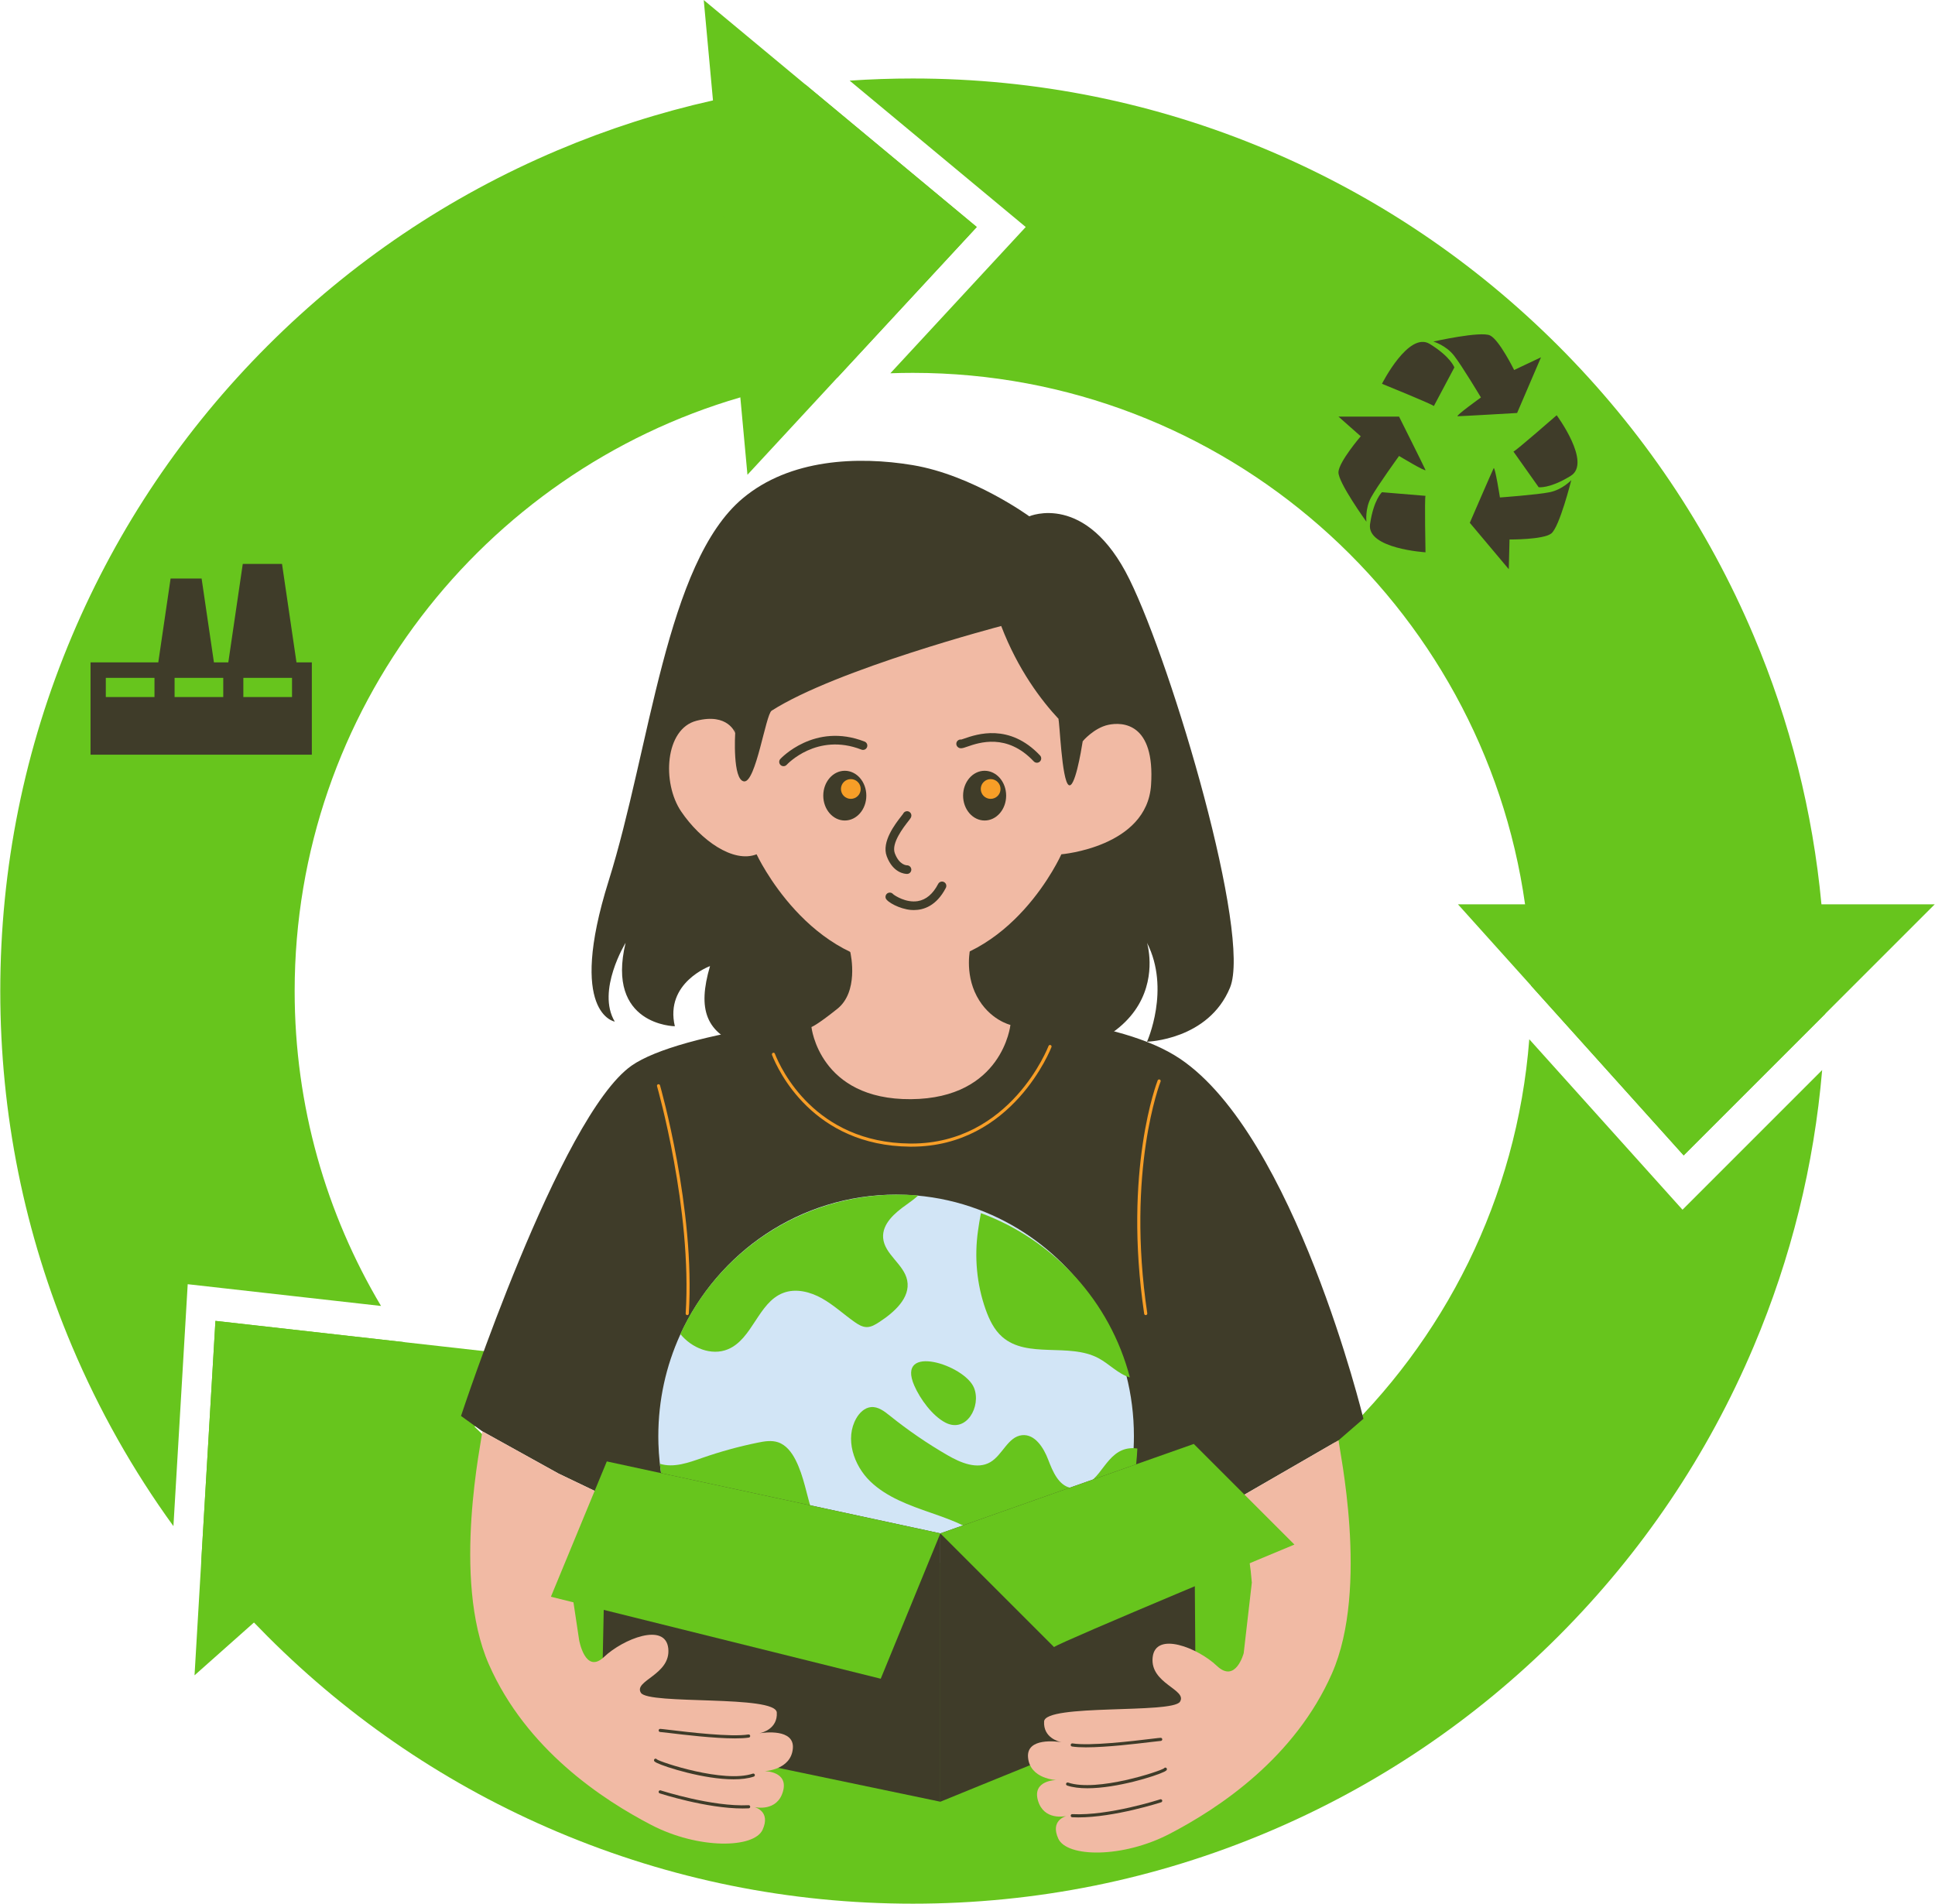 <?xml version="1.0" encoding="UTF-8" standalone="no"?><svg xmlns="http://www.w3.org/2000/svg" xmlns:xlink="http://www.w3.org/1999/xlink" fill="#000000" height="1640" preserveAspectRatio="xMidYMid meet" version="1" viewBox="166.7 179.9 1666.6 1640.1" width="1667" zoomAndPan="magnify"><g><g><g id="change1_1"><path d="M1053.223,624.734c0,0,49.098-21.472,86.39,54.443 s105.216,306.325,86.57,351.608c-18.646,45.283-71.514,46.615-71.514,46.615 s20.383-45.191,0-85.192c0,0,33.193,107.319-157.564,104.951 s-240.765-10.209-218.939-84.906c0,0-39.157,14.3-30.298,51.829 c0,0-59.538-0.649-42.438-71.874c0,0-25.305,41.241-9.323,67.878 c0,0-41.219-6.659-5.293-121.198s49.3-274.07,115.516-329.622 c40.634-34.091,99.283-36.483,146.407-28.645 C1004.453,589.222,1053.223,624.734,1053.223,624.734z" fill="#3f3c29"/></g><g id="change2_2"><path d="M818.291,915.935c0,0,44.787,96.599,132.604,95.721 s129.969-95.721,129.969-95.721s73.766-6.147,77.279-59.716 c3.513-53.569-24.589-54.447-36.883-51.812 c-12.294,2.635-21.954,14.051-21.954,14.051l5.269-40.396 c0,0-0.878-143.142-147.533-134.36c-146.655,8.782-162.462,120.31-157.193,167.731 c0,0-6.147-17.563-33.371-10.538c-27.223,7.025-29.858,53.569-13.173,78.157 C769.991,903.64,798.093,923.838,818.291,915.935z" fill="#f1baa4"/></g><g id="change1_2"><path d="M1059.795,837.051c-0.989,0-1.973-0.391-2.705-1.166 c-23.145-24.541-47.151-16.207-57.402-12.653 c-3.797,1.318-6.307,2.19-8.311,0.063c-1.408-1.493-1.339-3.845,0.155-5.253 c0.867-0.819,2.024-1.142,3.118-0.969c0.617-0.174,1.696-0.549,2.601-0.863 c10.612-3.684,38.8-13.465,65.247,14.574c1.408,1.494,1.339,3.846-0.154,5.254 C1061.625,836.716,1060.709,837.051,1059.795,837.051z M996.78,818.19c0,0,0,0,0,0.001 C996.78,818.19,996.78,818.19,996.78,818.19z" fill="#3f3c29"/></g><g id="change1_3"><path d="M841.498,840.026c-0.889,0-1.78-0.317-2.491-0.959 c-1.523-1.377-1.642-3.728-0.265-5.25c0.289-0.321,29.445-31.82,72.584-14.995 c1.913,0.745,2.859,2.901,2.112,4.813c-0.745,1.912-2.896,2.861-4.813,2.112 c-38.413-14.983-64.113,12.774-64.369,13.054 C843.523,839.613,842.512,840.026,841.498,840.026z" fill="#3f3c29"/></g><g id="change1_4"><path d="M947.891,932.84c-1.637,0-11.992-0.593-17.468-15.198 c-4.687-12.498,7.442-28.034,12.623-34.669c0.558-0.715,1.18-1.511,1.453-1.899 c0.563-1.339,1.886-2.279,3.429-2.279c2.053,0,3.717,1.664,3.717,3.717 c0,1.528-0.635,2.341-2.739,5.037c-4.034,5.166-14.746,18.887-11.523,27.483 c3.845,10.252,10.168,10.377,10.452,10.377c0.001,0,0.001,0,0.001,0 c0.002,0,0.004,0,0.005,0c2.019,0,3.712,1.612,3.759,3.63 c0.047,2.021-1.484,3.707-3.503,3.799 C948.066,932.837,947.997,932.84,947.891,932.84z M944.21,882.504 c0,0.002,0,0.004,0,0.006C944.21,882.508,944.21,882.507,944.21,882.504z" fill="#3f3c29"/></g><g id="change1_5"><path d="M953.75,963.977c-0.842,0-1.66-0.035-2.449-0.098 c-9.745-0.773-20.678-6.845-21.75-10.069c-0.648-1.948,0.405-4.052,2.353-4.7 c1.541-0.513,3.178,0.041,4.117,1.256c1.524,1.301,11.144,7.545,21.144,5.908 c7.148-1.164,13.062-6.157,17.578-14.839c0.946-1.823,3.187-2.533,5.011-1.583 c1.822,0.946,2.53,3.19,1.583,5.011 C973.295,960.33,962.315,963.977,953.75,963.977z M936.602,951.456 c0,0.002,0.001,0.005,0.002,0.007C936.604,951.461,936.602,951.458,936.602,951.456z M936.6,951.449c0,0.001,0.001,0.002,0.001,0.004 C936.601,951.451,936.6,951.45,936.6,951.449z" fill="#3f3c29"/></g><g id="change1_6"><ellipse cx="1014.753" cy="865.4" fill="#3f3c29" rx="18.548" ry="21.425"/></g><g id="change3_1"><circle cx="1019.943" cy="859.662" fill="#f79e27" r="8.51"/></g><g id="change1_7"><ellipse cx="894.286" cy="865.4" fill="#3f3c29" rx="18.548" ry="21.425"/></g><g id="change3_2"><circle cx="899.477" cy="859.662" fill="#f79e27" r="8.51"/></g><g id="change1_8"><path d="M930.307,613.415c-166.788-1.693-130.457,198.017-130.457,198.017 s-2.465,40.734,7.695,41.7c10.16,0.966,18.626-57.69,23.706-60.934 c56.13-35.84,197.796-72.954,197.796-72.954 c14.447,37.738,34.599,64.208,49.621,80.264l-0.34,0.224 c1.022,0.505,2.795,52.627,8.864,56.536c5.192,3.344,10.626-28.539,12.089-37.831 c0.004,0.003,0.027,0.019,0.027,0.019s18.954-34.869,23.187-67.888 C1126.727,717.551,1097.094,615.108,930.307,613.415z" fill="#3f3c29"/></g><g id="change4_1"><path d="M595.91 1345.385L588.32 1344.535 546.03 1339.775 514.73 1336.255 352.06 1317.935 339.78 1526.075 337.33 1567.555 336.86 1575.565 334.05 1623.295 385.26 1577.795 575.24 1408.985 641.09 1350.475z" fill="#67c51d"/></g><g id="change4_2"><path d="M1616.01,1222.155l-132.01-146.86 c-21.24,274.38-251.3,491.14-531.04,491.14 c-147.49,0-281.18-60.26-377.72-157.45 c-9.29-9.34-18.22-19.03-26.78-29.03 c-11.98-13.96-23.24-28.55-33.73-43.7l-162.67-18.32l-12.28,208.14 c6.14,7.62,12.42,15.14,18.85,22.55 c8.61,9.92,17.49,19.65,26.63,29.17 c3.86,4.03,7.77,8.02,11.72,11.97c72.17,72.16,156.25,128.84,249.89,168.45 c97.01,41.03,200,61.84,306.09,61.84c106.08,0,209.07-20.81,306.08-61.84 c93.65-39.61,177.72-96.29,249.89-168.45 c72.16-72.17,128.84-156.24,168.45-249.89 c32.2-76.13,51.94-155.94,58.95-238.04L1616.01,1222.155z M860.5,252.875 c-12.84,1.5-25.62,3.32-38.33,5.44c-13.9,2.33-27.72,5.03-41.45,8.1 c-45.64,10.21-90.35,24.55-133.85,42.95 c-93.64,39.61-177.72,96.29-249.89,168.45 c-72.16,72.17-128.84,156.24-168.45,249.89 c-41.03,97.01-61.84,200-61.84,306.09c0,106.08,20.81,209.07,61.84,306.08 c23.31,55.11,52.53,106.9,87.34,154.9l12.3-208.44l166.55,18.74 c-47.26-79.5-74.41-172.28-74.41-271.28c0-242.12,162.39-447.03,383.97-511.53 c13.53-3.95,27.29-7.37,41.24-10.23 c13.979-2.88,28.16-5.2,42.51-6.95l8.75-9.46l111.2-120.14L860.5,252.875z M1738.73,1005.855c-0.38-11.31-1.02-22.58-1.89-33.81 c-0.34-4.34-0.71-8.67-1.12-13c-7.48-79.75-27.02-157.29-58.34-231.34 c-39.61-93.65-96.29-177.72-168.45-249.89 c-72.17-72.16-156.24-128.84-249.89-168.45 c-97.01-41.03-200-61.84-306.08-61.84c-18.26,0-36.43,0.62-54.49,1.85 l151.71,126.11L938.98,495.625l-5.43,5.87 c6.44-0.23,12.91-0.35,19.41-0.35c268.34,0,490.97,199.46,527.41,457.9 c0.61,4.32,1.17,8.65,1.67,13c1.3,11.17,2.25,22.44,2.84,33.81 c0.4,7.71,0.63,15.48,0.7,23.28l0.94,1.05l130.49,145.16 l121.97-121.97c0.16-6.51,0.24-13.04,0.24-19.58 C1739.22,1024.455,1739.06,1015.145,1738.73,1005.855z" fill="#67c51d"/></g><g id="change1_9"><path d="M1341.12,1402.261l-21.398,18.524l-71.877,41.516l-20.914,12.065 l-8.963,5.179c0,0-405.425,44.646-402.522,48.288 c2.106,2.589-85.934-39.211-135.331-62.8 c-18.126-8.679-31.073-14.882-32.438-15.536l-65.702-36.422l-18.325-13.231 c0,0,85.023-258.342,146.941-301.821c20.146-14.142,66.784-26.776,123.892-35.056 c73.015-10.585,163.189-14.085,237.228-4.695 c45.954,5.805,85.706,16.589,111.258,33.719 C1281.962,1158.403,1341.12,1402.261,1341.12,1402.261z" fill="#3f3c29"/></g><g id="change2_3"><path d="M898.749,998.948c1.207,4.829,7.244,35.614-10.865,50.101 c-18.109,14.487-22.334,15.694-22.334,15.694s6.65,62.778,85.72,62.174 s85.711-63.983,85.711-63.983s-18.109-4.228-28.974-24.751 c-10.865-20.523-5.433-42.254-5.433-42.254L898.749,998.948z" fill="#f1baa4"/></g><g id="change3_3"><path d="M951.728,1167.836c-0.425,0-0.836-0.003-1.262-0.005 c-83.771-0.781-113.717-65.915-118.869-78.962 c-0.272-0.692,0.018-1.589,0.709-1.862c0.694-0.279,1.425-0.055,1.702,0.634 c0,0.003,0.093,0.237,0.095,0.239c5.04,12.766,34.343,76.493,116.391,77.258 c0.412,0.003,0.823,0.005,1.233,0.005c85.578,0,117.782-83.228,118.099-84.072 c0.262-0.694,1.035-1.055,1.734-0.786c0.696,0.26,1.048,1.036,0.788,1.733 C1072.023,1082.88,1039.138,1167.836,951.728,1167.836z" fill="#f79e27"/></g><g id="change3_4"><path d="M1153.551,1312.971c-0.657,0-1.232-0.481-1.331-1.149 c-18.361-124.156,11.326-200.335,11.627-201.09 c0.276-0.692,1.065-1.028,1.75-0.75c0.69,0.276,1.027,1.06,0.751,1.749 c-0.3,0.75-29.72,76.251-11.464,199.696c0.109,0.736-0.4,1.42-1.135,1.528 C1153.682,1312.966,1153.617,1312.971,1153.551,1312.971z" fill="#f79e27"/></g><g id="change3_5"><path d="M758.537,1312.971c-0.029,0-0.058,0-0.087-0.003 c-0.742-0.047-1.306-0.686-1.258-1.431 c5.691-89.43-24.385-194.755-24.69-195.809 c-0.206-0.713,0.205-1.46,0.92-1.667c0.718-0.208,1.461,0.208,1.667,0.92 c0.305,1.057,30.512,106.822,24.79,196.73 C759.834,1312.424,759.242,1312.971,758.537,1312.971z" fill="#f79e27"/></g><g id="change5_1"><path d="M1143.376,1417.167c0,3.085-0.067,6.136-0.202,9.187 c-2.871,67.362-37.303,126.406-88.659,162.286 c-15.613,10.926-32.821,19.704-51.171,25.908 c-20.381,6.903-42.172,10.636-64.836,10.636 c-105.699,0-192.712-81.271-203.709-185.621c-0.554-5.182-0.906-10.432-1.074-15.733 c-0.05-1.449-0.067-2.915-0.084-4.364c-0.017-0.767-0.017-1.534-0.017-2.301 c0-31.039,6.698-60.493,18.702-86.947c32.435-71.47,103.601-121.071,186.182-121.071 c5.826,0,11.584,0.239,17.275,0.733c18.685,1.585,36.682,5.71,53.605,12.068 c62.368,23.335,110.467,76.618,127.389,142.667 C1141.093,1381.407,1143.376,1399.014,1143.376,1417.167z" fill="#d2e5f6"/></g><g fill="#67c51d" id="change4_7"><path d="M1139.883,1366.656c-10.079-2.993-17.774-11.686-27.194-16.675 c-25.401-13.428-61.153,0.677-82.766-18.265 c-7.019-6.139-11.179-14.882-14.307-23.66 c-7.695-21.698-9.809-45.29-6.528-68.053c0.609-4.211,1.387-9.369,2.469-14.899 C1074.384,1248.257,1122.836,1301.123,1139.883,1366.656z"/><path d="M948.036,1283.003c3.01,15.068-11.229,27.566-24.099,35.971 c-3.281,2.131-6.815,4.312-10.739,4.296c-3.788-0.017-7.238-2.114-10.35-4.296 c-9.521-6.68-18.095-14.747-28.226-20.429 c-10.13-5.699-22.56-8.845-33.418-4.685 c-21.529,8.236-26.315,39.658-47.59,48.52 c-14.206,5.936-31.32-1.116-41.011-13.107 c32.673-70.911,104.362-120.124,187.551-120.124c5.868,0,11.669,0.237,17.402,0.727 c-3.196,2.926-6.782,5.581-10.232,7.999 c-9.978,7.018-20.97,16.438-20.007,28.615 C928.453,1260.645,945.246,1269.084,948.036,1283.003z"/><path d="M1011.862,1597.721c-1.015,5.818-2.824,11.568-6.088,16.489 c-0.102,0.135-0.186,0.288-0.305,0.423 c-20.531,6.849-42.482,10.553-65.313,10.553 c-106.476,0-194.13-80.635-205.207-184.169c11.889,3.788,24.81-0.964,36.682-5.09 c15.559-5.412,31.49-9.792,47.623-13.073 c5.784-1.184,11.906-2.215,17.504-0.338 c7.001,2.334,11.838,8.743,15.17,15.339 c7.171,14.138,9.42,30.17,14.375,45.239 c4.955,15.052,13.834,30.238,28.581,36.005 c15.914,6.224,33.671-0.135,50.752-0.118 c19.516,0.034,38.846,9.048,51.412,23.981 C1009.612,1557.894,1015.176,1578.475,1011.862,1597.721z"/><path d="M1146.326,1427.91c-2.892,66.835-37.578,125.417-89.311,161.016 c-3.568-14.73-8.371-29.156-14.307-43.091 c-5.395-12.633-11.889-25.08-21.613-34.804 c-14.087-14.071-33.553-21.106-52.375-27.651 c-18.806-6.545-38.305-13.411-52.612-27.279 c-14.307-13.868-21.833-36.901-11.94-54.185 c2.757-4.854,7.238-9.234,12.785-9.707c6.054-0.524,11.398,3.619,16.134,7.407 c15.711,12.633,32.386,24.048,49.839,34.128 c11.263,6.511,25.469,12.481,36.698,5.919 c10.587-6.173,15.221-22.002,27.414-23.254c10.959-1.116,18.468,10.62,22.408,20.903 c3.958,10.282,8.946,22.509,19.77,24.573 c9.386,1.776,18.045-5.361,23.998-12.836 c5.953-7.458,11.348-16.201,20.209-19.787 C1137.481,1427.623,1141.997,1427.251,1146.326,1427.91z"/><path d="M1005.612,1375.602c-8.044-19.877-67.486-38.716-51.468-1.939 c4.987,11.449,15.572,26.143,26.944,31.968 C999.066,1414.841,1012.043,1391.494,1005.612,1375.602z"/></g><g id="change1_10"><path d="M1196.569,1643.904c-8.027,1.605-219.945,88.299-219.945,88.299 v-231.183l218.34-77.061L1196.569,1643.904z" fill="#3f3c29"/></g><g id="change1_11"><path d="M684.434 1671.196L976.624 1732.203 976.624 1501.02 689.25 1439.015z" fill="#3f3c29"/></g><g fill="#f1baa4" id="change2_1"><path d="M820.737,1673.236c2.703-0.569,15.707-3.955,14.967-17.812 c-0.797-15.451-110.604-6.516-117.092-17.073 c-6.516-10.586,26.008-15.451,23.589-38.244 c-2.447-22.764-39.04-8.109-55.316,7.342 c-16.247,15.451-21.484-14.525-21.484-14.525l-5.874-39.094 c0-39.325,3.797-56.074,20.585-88.797c-18.126-8.678-31.073-14.882-32.438-15.536 l-65.702-36.422c0,5.691-26.833,126.88,5.691,200.863 c16.134,36.65,40.634,65.759,66.186,88.324 c26.036,23.02,53.182,39.267,73.698,49.938 c40.662,21.142,88.637,20.317,95.95,4.069 c6.972-15.451-5.89-19.15-7.199-19.491 c1.565,0.37,19.463,4.04,24.613-13.033c5.378-17.898-15.764-17.898-15.764-17.898 s22.764-0.825,24.386-19.52C851.042,1668.997,824.607,1672.61,820.737,1673.236z"/><path d="M1319.722,1420.785l-71.877,41.516l-20.914,12.065 c11.353,24.699,15.732,40.659,18.037,69.057l-7.002,60.767 c0,0-6.881,26.394-23.157,10.943c-16.276-15.451-52.869-30.077-55.288-7.313 c-2.447,22.764,30.077,27.658,23.561,38.215 c-6.488,10.585-116.267,1.622-117.092,17.073 c-0.74,13.858,12.264,17.244,14.967,17.813 c-3.87-0.626-30.304-4.24-28.796,13.089 c1.622,18.723,24.414,19.52,24.414,19.52s-21.17,0-15.792,17.898 c5.15,17.101,23.048,13.402,24.614,13.032 c-1.309,0.341-14.171,4.069-7.199,19.491 c7.313,16.276,55.288,17.101,95.95-4.069 c20.744-10.784,48.231-27.26,74.523-50.649 c25.268-22.48,49.398-51.304,65.361-87.584 C1346.554,1547.637,1319.722,1426.476,1319.722,1420.785z"/></g><g id="change1_12"><path d="M1102.031,1685.354c-4.68,0-8.803-0.213-11.989-0.723 c-0.734-0.118-1.233-0.81-1.115-1.544c0.118-0.736,0.794-1.223,1.544-1.118 c15.009,2.414,52.041-2.038,67.853-3.942c5.11-0.615,7.401-0.886,8.127-0.886 c0.744,0,1.346,0.602,1.346,1.347c0,0.744-0.602,1.346-1.346,1.346 c-0.596,0-3.777,0.384-7.804,0.868 C1146.019,1682.219,1119.953,1685.354,1102.031,1685.354z" fill="#3f3c29"/></g><g id="change1_13"><path d="M1103.267,1720.611c-6.517,0-12.521-0.686-17.45-2.351 c-0.705-0.237-1.083-1.002-0.845-1.707c0.238-0.702,0.999-1.081,1.706-0.844 c24.812,8.376,79.45-9.82,82.657-12.3c0.329-0.497,0.955-0.734,1.552-0.536 c0.705,0.237,1.086,0.999,0.851,1.704c-0.208,0.623-0.764,1.086-2.126,1.765 C1162.026,1710.115,1128.732,1720.611,1103.267,1720.611z" fill="#3f3c29"/></g><g id="change1_14"><path d="M1095.34,1745.722c-1.748,0-3.464-0.042-5.151-0.126 c-0.743-0.037-1.315-0.668-1.278-1.412c0.038-0.739,0.648-1.407,1.412-1.276 c31.465,1.573,75.27-12.624,75.709-12.768c0.706-0.221,1.468,0.155,1.698,0.863 c0.231,0.708-0.154,1.468-0.861,1.699 C1166.45,1732.838,1126.698,1745.722,1095.34,1745.722z" fill="#3f3c29"/></g><g id="change1_15"><path d="M799.663,1677.656c-17.923,0-43.984-3.135-56.611-4.652 c-4.028-0.487-7.209-0.868-7.804-0.868c-0.744,0-1.347-0.602-1.347-1.347 s0.602-1.347,1.347-1.347c0.726,0,3.015,0.271,8.125,0.886 c15.813,1.901,52.848,6.357,67.855,3.94c0.738-0.105,1.425,0.381,1.544,1.118 c0.118,0.734-0.381,1.426-1.115,1.544 C808.47,1677.44,804.342,1677.656,799.663,1677.656z" fill="#3f3c29"/></g><g id="change1_16"><path d="M798.431,1712.913c-25.465,0-58.757-10.496-66.344-14.27 c-1.362-0.678-1.919-1.141-2.126-1.765c-0.235-0.705,0.146-1.468,0.851-1.704 c0.596-0.2,1.224,0.039,1.552,0.536c3.209,2.48,57.849,20.672,82.657,12.3 c0.702-0.239,1.468,0.142,1.706,0.844c0.238,0.705-0.141,1.47-0.846,1.707 C810.954,1712.227,804.947,1712.913,798.431,1712.913z" fill="#3f3c29"/></g><g id="change1_17"><path d="M806.358,1738.024c-31.358,0-71.109-12.884-71.529-13.021 c-0.707-0.231-1.093-0.991-0.861-1.699c0.23-0.705,0.993-1.091,1.698-0.863 c0.441,0.145,44.278,14.304,75.709,12.769c0.707-0.139,1.374,0.536,1.412,1.276 c0.037,0.744-0.535,1.375-1.278,1.412 C809.823,1737.982,808.103,1738.024,806.358,1738.024z" fill="#3f3c29"/></g><g id="change4_3"><path d="M689.25 1439.015L641.087 1555.605 925.25 1626.244 976.624 1501.02z" fill="#67c51d"/></g><g id="change4_4"><path d="M1074.556,1598.952c6.422-4.816,207.102-88.299,207.102-88.299 l-86.694-86.694l-218.34,77.061L1074.556,1598.952z" fill="#67c51d"/></g><g id="change4_5"><path d="M1833.31 959.045L1799.5 992.855 1738.98 1053.375 1617.01 1175.345 1486.52 1030.185 1485.58 1029.135 1452.96 992.855 1422.57 959.045z" fill="#67c51d"/></g><g id="change4_6"><path d="M860.5 252.875L847.65 242.195 818.45 217.915 815.7 215.635 809.53 210.505 772.76 179.945 779.04 248.155 780.72 266.415 802.34 501.235 804.28 522.265 810.42 588.945 841.3 555.585 846.49 549.975 848.79 547.485 875.39 518.745 888.03 505.085 896.78 495.625 1007.98 375.485z" fill="#67c51d"/></g><g id="change1_18"><path d="M1371.807,572.745c0,0,23.651,14.279,22.758,12.048 c-0.893-2.231-22.758-45.962-22.758-45.962h-52.209l19.188,16.957 c0,0-18.742,21.866-19.188,30.79s24.097,42.839,24.097,42.839 s-1.339-11.156,4.016-20.973C1353.065,598.627,1371.807,572.745,1371.807,572.745z" fill="#3f3c29"/></g><g id="change1_19"><path d="M1394.589,607.105c-0.917,1.785,0,48.64,0,48.64 s-50.895-3.124-47.772-24.32s10.273-27.443,10.273-27.443L1394.589,607.105z" fill="#3f3c29"/></g><g id="change1_20"><path d="M1442.35,522.345c0,0-22.447,16.105-20.045,16.165 s51.212-2.795,51.212-2.795l20.583-47.981l-23.148,10.949 c0,0-12.706-25.844-20.732-29.773s-48.869,5.256-48.869,5.256 s10.78,3.168,17.691,11.959C1425.953,494.918,1442.35,522.345,1442.35,522.345z" fill="#3f3c29"/></g><g id="change1_21"><path d="M1401.791,529.737c-1.279-1.547-44.7-19.176-44.7-19.176 s22.936-45.542,41.184-34.315c18.248,11.227,21.171,20.26,21.171,20.26 L1401.791,529.737z" fill="#3f3c29"/></g><g id="change1_22"><path d="M1458.717,608.509c0,0-4.285-27.293-5.419-25.174 c-1.134,2.119-20.544,46.994-20.544,46.994l33.591,39.968l0.636-25.599 c0,0,28.797,0.279,35.917-5.121s17.291-46.009,17.291-46.009 s-7.679,8.202-18.64,10.419C1490.588,606.204,1458.717,608.509,1458.717,608.509z" fill="#3f3c29"/></g><g id="change1_23"><path d="M1470.362,568.961c1.957-0.446,37.235-31.294,37.235-31.294 s30.354,40.972,12.118,52.218c-18.236,11.246-27.618,9.793-27.618,9.793 L1470.362,568.961z" fill="#3f3c29"/></g><g id="change1_24"><path d="M421.88,750.587l-12.46-84.84h-33.81l-12.46,84.84h-12.39 l-10.62-72.27h-26.71l-10.61,72.27h-58.37v79.54h190.66v-79.54H421.88z M299.55,780.477h-41.94v-16.57h41.94V780.477z M358.79,780.477h-41.93v-16.57 h41.93V780.477z M418.04,780.477h-41.93v-16.57h41.93V780.477z" fill="#3f3c29"/></g></g></g></svg>